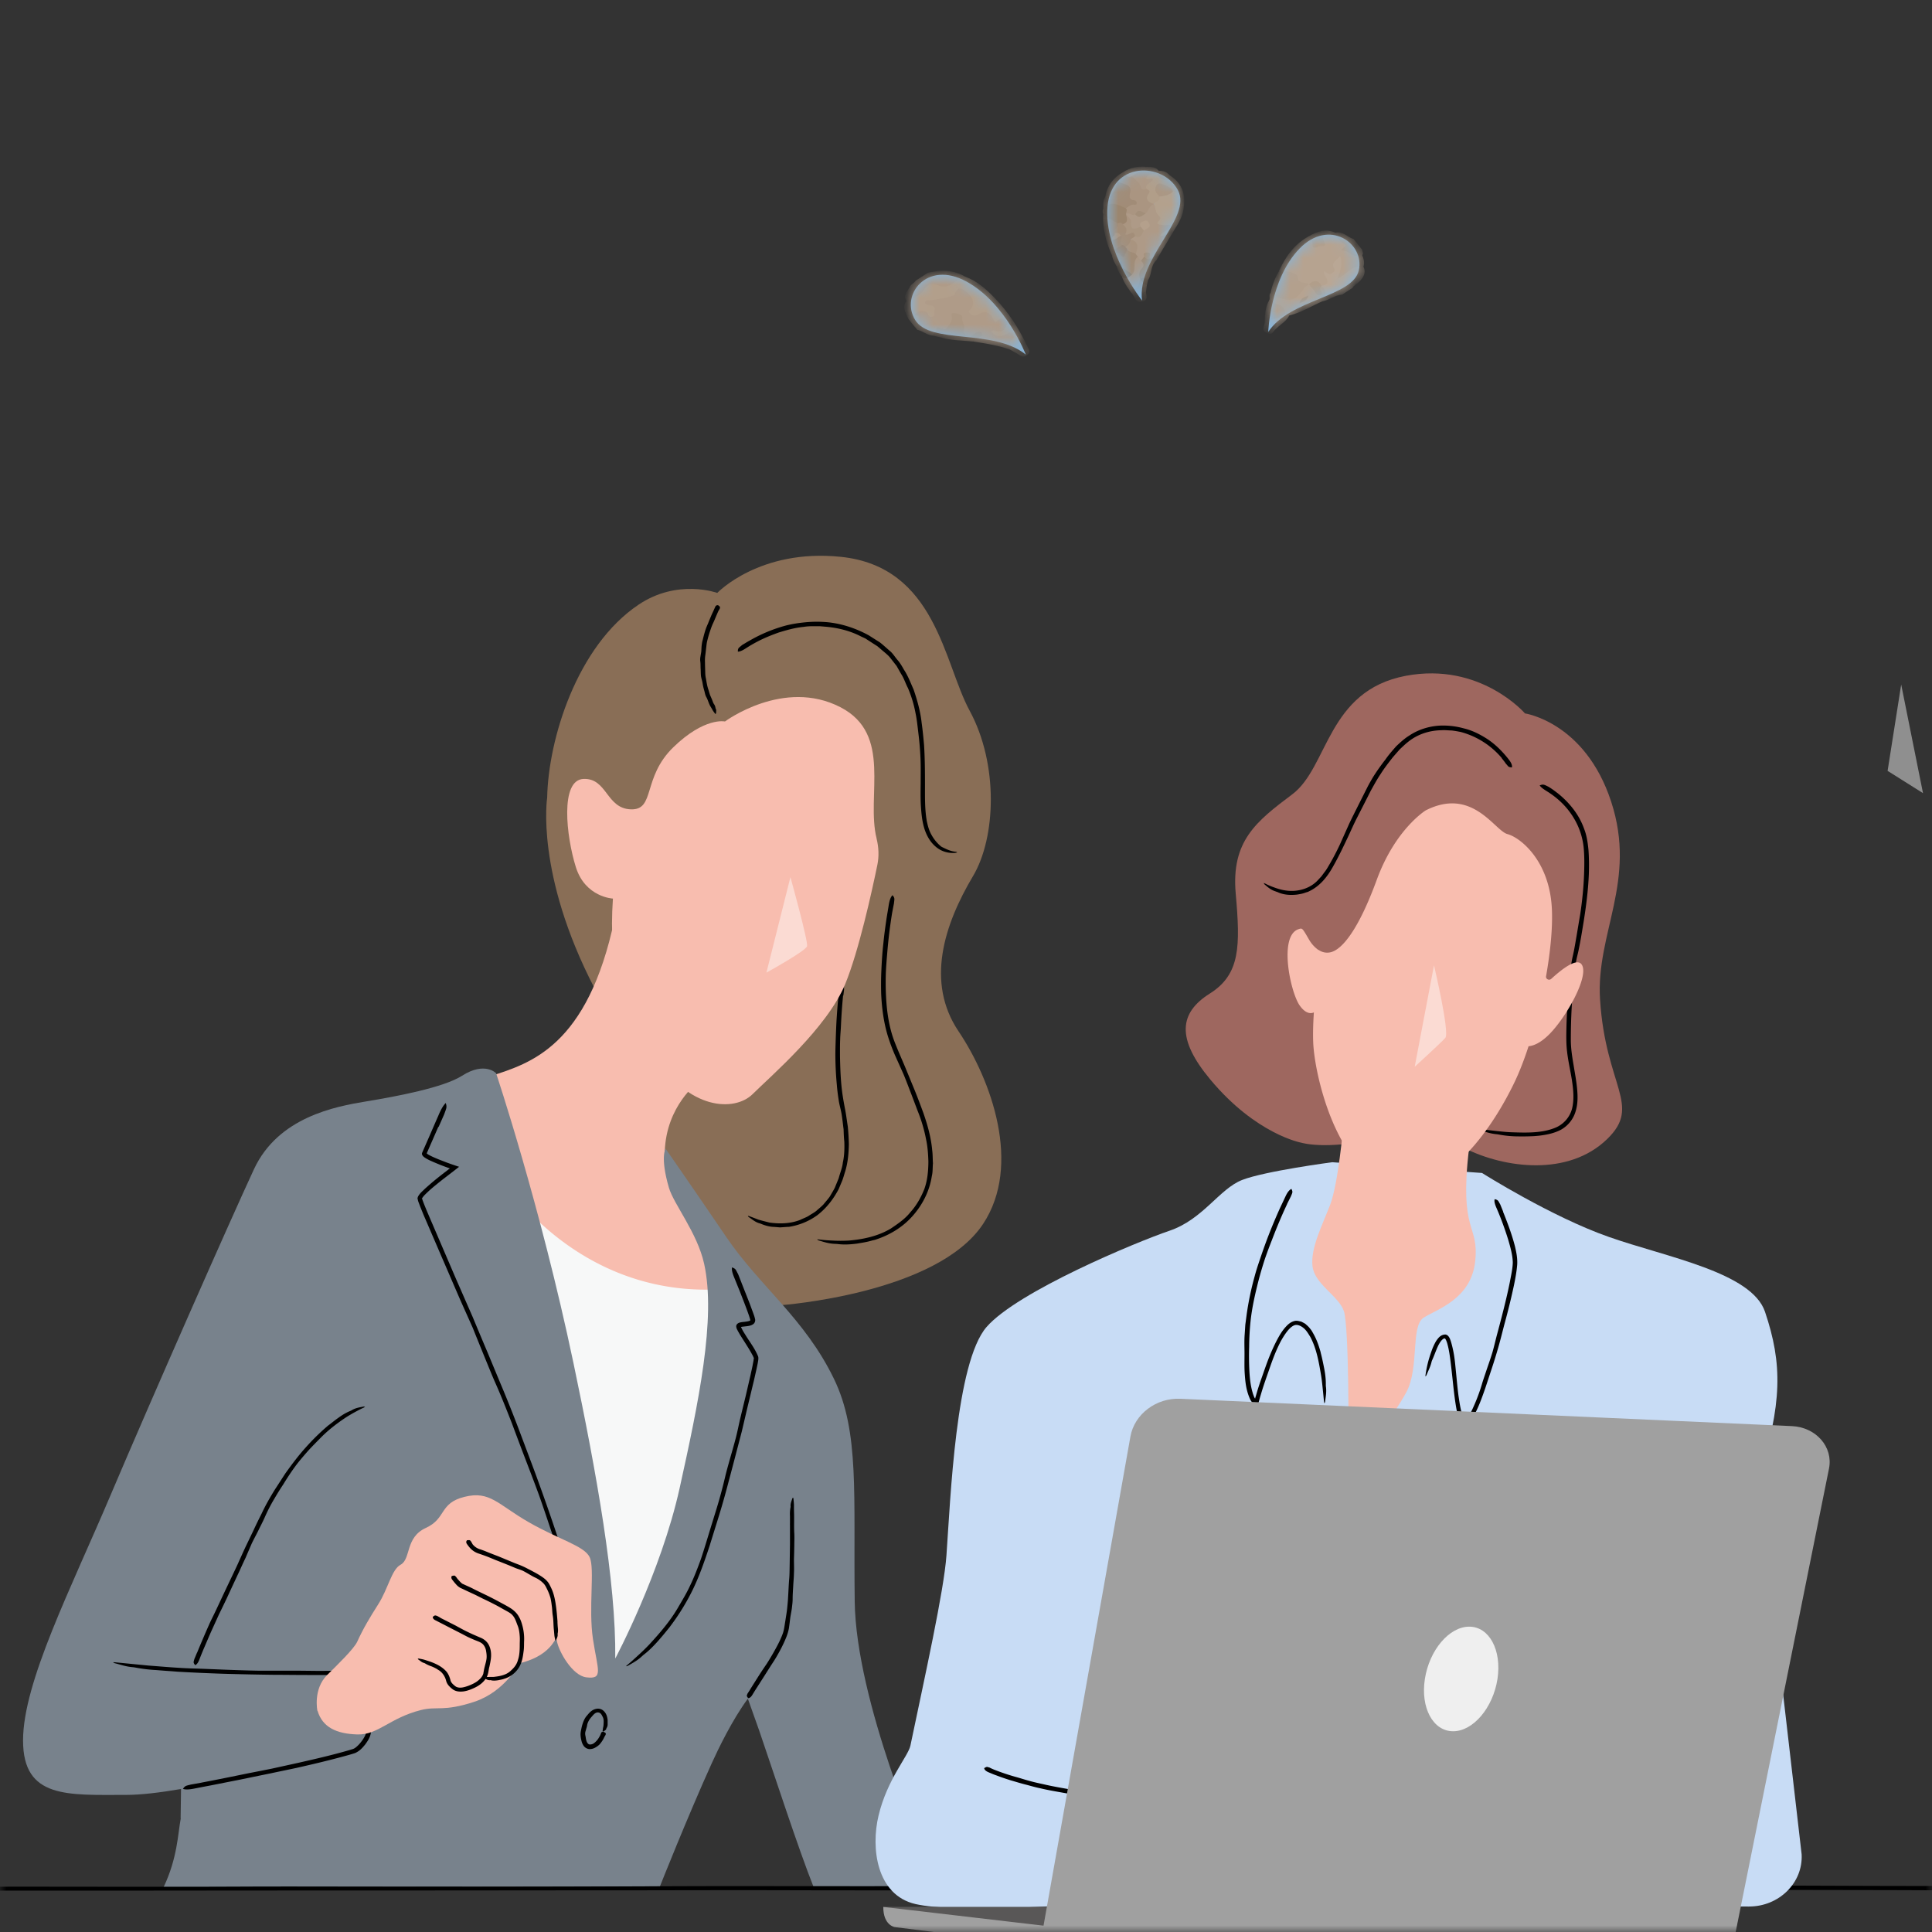 <svg width="146" height="146" fill="none" xmlns="http://www.w3.org/2000/svg"><rect width="100%" height="100%" fill="#333333" stroke="none"/><mask id="a" style="mask-type:alpha" maskUnits="userSpaceOnUse" x="0" y="0" width="146" height="146"><path fill="#D9D9D9" d="M0 0h146v146H0z"/></mask><g mask="url(#a)"><path opacity=".45" d="M143.672 51.73l-1.027 6.524 2.675 1.683-1.648-8.206z" fill="#fff"/><path d="M58.983 98.634s11.816-.842 15.315-6.152c2.928-4.44.622-10.852-1.863-14.549-2.485-3.697-1.101-8.038 1.1-11.735 1.723-2.901 1.938-8.444-.264-12.5-1.956-3.61-2.534-10.876-9.736-11.619-6.139-.632-9.331 2.728-9.331 2.728s-2.99-1.097-5.948.888c-4.656 3.122-6.82 10.156-6.907 14.584 0 0-.91 5.757 3.586 14.416 1.882 3.627 1.913 11.856 3.918 16.365 2.005 4.51 10.13 7.574 10.13 7.574z" fill="#896E56"/><path d="M67.427 68.932a37.747 37.747 0 00-.381 3.11c-.043.512-.086 1.022-.105 1.539a21.47 21.47 0 00.019 1.776c.061 1.12.221 2.246.615 3.302.246.644.529 1.277.8 1.915.252.61.498 1.213.75 1.822.228.563.443 1.138.652 1.706.32.917.584 1.858.67 2.832.043.32.031.645.056.97-.031.325-.006.656-.086.975-.173 1.137-.72 2.217-1.52 3.087-.713.784-1.666 1.364-2.694 1.7-.098.041-.209.053-.307.082-.375.11-.757.168-1.144.232-.492.064-.99.093-1.464.029a2.528 2.528 0 00-.21-.012c-.473-.023-.83-.145-1.21-.26-.062-.018-.087-.053-.124-.082.068.006.136.006.203.017.32.04.64.064.96.076.412.023.824.023 1.236 0 1.107-.093 2.227-.337 3.174-.906.523-.354 1.07-.72 1.464-1.218.467-.511.811-1.12 1.064-1.753.246-.673.307-1.381.313-2.09-.018-.562-.055-1.13-.178-1.694a11.452 11.452 0 00-.64-2.153l-.467-1.236c-.197-.505-.382-1.01-.59-1.509l-.64-1.427a14.779 14.779 0 01-.56-1.504c-.308-1.027-.443-2.083-.492-3.133a23.923 23.923 0 01.012-1.759c.03-.696.074-1.399.154-2.09.061-.632.148-1.253.24-1.88.055-.348.117-.69.172-1.05.05-.284.123-.522.246-.662.012-.017.03-.04.037-.028.05.07.105.115.13.232.018.075-.013.243-.025.371 0 .023 0 .029-.007.04l-.123.639v-.006z" fill="#000"/><path d="M63.712 75.221a45.919 45.919 0 00-.16 2.246c-.012.371-.055.737-.062 1.108-.018.43-.012.853-.012 1.283.019.812.043 1.625.136 2.432.055.487.141.975.233 1.456.093.453.148.929.222 1.393.043.435.067.876.08 1.318-.013.696-.074 1.404-.283 2.083-.074.22-.13.453-.216.673-.092.22-.184.441-.276.656-.388.737-.91 1.422-1.6 1.956a4.937 4.937 0 01-2.165.888c-.073 0-.16.005-.233.011l-.43.03a7395.9 7395.9 0 01-.425-.036c-.37-.005-.714-.11-1.034-.243-.043-.018-.098-.03-.147-.047-.326-.11-.523-.307-.763-.458-.037-.023-.043-.058-.061-.093a.967.967 0 01.141.04c.222.082.443.169.64.244.277.087.566.151.849.227.787.11 1.605.087 2.343-.21.203-.104.424-.173.621-.295.19-.128.4-.233.578-.377.185-.169.388-.32.554-.505.154-.192.326-.378.467-.58.13-.227.265-.442.382-.674.098-.244.197-.482.289-.708.098-.395.27-.772.313-1.184.117-.522.13-1.062.111-1.59-.037-.308-.043-.621-.055-.929-.05-.377-.086-.754-.148-1.131-.061-.372-.178-.731-.227-1.103a14.165 14.165 0 01-.136-1.132 25.362 25.362 0 01-.11-2.263c0-.424.018-.841.03-1.26.019-.498.037-1.003.068-1.502.03-.453.062-.906.105-1.358.024-.25.043-.5.067-.76.019-.21.062-.378.172-.482.013-.012.025-.03.037-.023.056.052.117.08.16.162.025.052.013.174.019.267v.029l-.056.464-.018-.023z" fill="#000"/><path d="M52.751 81.787s-2.405 1.759-2.515 5.24c-.099 3.082 3.327 6.355 4.034 11.05.714 4.695-4.674 4.695-8.838 3.836-4.164-.864-11.785-7.666-11.883-12.935-.105-5.27.609-6.71 3.555-7.667 2.946-.957 7.313-2.205 9.343-11.885l6.298 12.361h.006z" fill="#F8BDAF"/><path d="M38.563 89.887s5.584 8.287 16.151 7.521c0 0-2.841 27.311-8.53 30.19-5.69 2.872-1.828-8.723-3.863-18.978a4858.725 4858.725 0 00-3.758-18.733z" fill="#F7F8F8"/><path d="M66.246 63.384c.16.65.19 1.323.055 1.979-.43 2.089-1.409 6.517-2.424 8.99-1.359 3.313-5.64 6.975-6.999 8.327-1.36 1.352-4.871 1.219-7.38-2.907-2.51-4.127-3.537-6.523-3.18-11.868 0 0-2.092-.093-2.805-2.391-.72-2.299-1.206-6.581.584-6.651 1.79-.07 1.71 2.234 3.573 2.298 1.864.07.85-2.391 3.211-4.69 2.368-2.297 3.906-1.95 3.906-1.95s4.434-3.301 8.734-1.073c3.948 2.049 1.913 6.674 2.725 9.924v.012z" fill="#F8BDAF"/><path d="M13.662 137.403c-.227 1.207-.246 2.989-1.298 5.206l37.507-.058s2.098-5.293 3.924-9.321c.474-1.044 1.532-3.25 2.72-4.863l.86 2.42c1.077 3.134 2.959 8.937 4.127 11.862l9.38.047-1.064-2.444s-5.136-11.659-5.228-19.238c-.105-8.049.381-12.808-1.575-16.83-2.208-4.55-5.584-6.958-8.125-10.696-2.54-3.737-4.594-6.685-4.594-6.685s-.419.644.252 2.948c.369 1.26 2.147 3.412 2.663 5.751.917 4.12-.43 10.527-1.851 16.952-1.421 6.418-4.865 12.878-4.865 12.878.061-5.798-1.403-13.969-3.162-22.344-2.515-11.955-5.843-21.884-5.843-21.884s-.849-.912-2.577.191c-1.39.888-4.914 1.555-7.252 1.939-2.337.383-6.643 1.195-8.47 5.124-1.826 3.929-7.743 17.346-10.794 24.531-3.044 7.185-6.655 14.23-6.655 18.641 0 4.41 3.383 4.109 7.793 4.109 1.113 0 2.559-.174 4.146-.447l-.031 2.211h.012z" fill="#78828C"/><path d="M15.215 134.713c1.193-.226 2.386-.47 3.58-.714.571-.11 1.187-.232 1.765-.348.683-.151 1.353-.296 2.03-.447 1.279-.29 2.564-.586 3.82-.952l.282-.087a.806.806 0 00.21-.127c.14-.116.27-.25.38-.395.117-.145.216-.302.296-.458.067-.157.135-.325.061-.418a285.508 285.508 0 00-1.839-3.749l-.178-.354-.05-.093h-.067c-.283 0-.56.011-.837.011-.56 0-1.113 0-1.673-.005-.756 0-1.482-.012-2.226-.012a220.505 220.505 0 01-3.9-.081 140.231 140.231 0 01-3.487-.157c-.11-.012-.234-.017-.345-.029a87.25 87.25 0 01-1.248-.093 11.538 11.538 0 01-1.569-.191 2.333 2.333 0 00-.227-.029c-.51-.047-.892-.192-1.316-.296-.068-.018-.099-.053-.142-.076.074 0 .148 0 .228.012l1.064.104c.455.047.904.087 1.365.134 1.236.093 2.473.209 3.721.232.77.029 1.47.058 2.196.087.8.029 1.606.058 2.405.07h2.516c.67 0 1.34.011 2.011.017.437 0 .873-.006 1.316-.012.142 0 .283 0 .425-.005.055.046.092.162.123.214l.073.14c.093.18.191.359.296.557.227.423.436.87.646 1.311l.762 1.62c.062.127.13.249.197.383l.098.191c.05.11.056.221.044.308-.062.348-.24.597-.419.847-.203.244-.387.476-.756.65-.314.104-.597.18-.898.261-1.175.319-2.35.598-3.537.865-.652.139-1.335.278-1.987.418-.8.162-1.586.325-2.374.487-.72.139-1.439.285-2.152.424a106 106 0 00-1.206.232c-.326.064-.609.093-.812.041-.018 0-.055-.012-.05-.024.056-.069.087-.139.198-.203.073-.046.27-.081.412-.122.024 0 .03 0 .043-.005l.744-.134h-.012zm-.322-9.819a92.34 92.34 0 01.91-2.13c.154-.348.333-.685.493-1.027.19-.406.375-.795.56-1.195.356-.755.719-1.509 1.07-2.258.203-.447.418-.934.627-1.381.21-.435.412-.859.621-1.294.185-.401.381-.801.585-1.202.3-.644.651-1.259 1.027-1.863.27-.412.516-.795.775-1.195.486-.679.984-1.346 1.55-1.973a16.879 16.879 0 011.617-1.59c.056-.053.117-.093.179-.14.221-.168.43-.342.658-.499.283-.209.584-.394.904-.522a.724.724 0 00.135-.07c.296-.168.578-.203.867-.261.044-.006.08.012.117.023-.043.024-.08.047-.129.07-.209.093-.412.203-.615.313-.258.14-.517.291-.763.453-.664.447-1.303.94-1.857 1.509-.326.331-.658.662-.972 1.01-.332.383-.676.772-.972 1.184-.313.429-.603.876-.88 1.329a19.76 19.76 0 00-.67 1.079c-.289.476-.535.969-.756 1.474-.13.29-.283.575-.425.871-.172.354-.369.702-.535 1.056-.135.313-.313.72-.449 1.044-.172.36-.326.697-.486 1.051-.326.691-.646 1.381-.971 2.083-.179.372-.376.784-.56 1.155l-.634 1.393c-.184.424-.363.847-.547 1.271-.099.238-.197.476-.29.72-.073.197-.16.354-.288.435-.013.006-.031.023-.037.017-.043-.058-.099-.104-.117-.197-.012-.058.03-.18.055-.273 0-.006.007-.017.013-.029l.184-.441h.006z" fill="#000"/><path opacity=".45" d="M59.732 66.285L57.918 73.5s2.977-1.637 3.07-1.996c.098-.36-1.256-5.218-1.256-5.218z" fill="#fff"/><path d="M56.678 127.686c.277-.441.553-.882.837-1.323.123-.186.295-.441.43-.638.16-.25.314-.505.461-.761.277-.487.548-.975.738-1.491.117-.308.142-.644.203-.975.043-.313.105-.627.136-.94.03-.29.061-.586.074-.882.03-.465.043-.935.086-1.399.024-.307.024-.621.03-.934l.025-1.637v-1.468c-.006-.041 0-.099 0-.145v-.528a2.627 2.627 0 01.043-.662.265.265 0 000-.099c-.006-.214.08-.383.135-.568.007-.029.043-.047.062-.064.006.029.018.064.024.093.013.151.031.302.037.452 0 .198 0 .378.006.581.019.522-.012 1.05.019 1.578.018.308 0 .621 0 .929-.006.336-.012.667-.025 1.015 0 .354.019.708 0 1.062-.006.285-.03.569-.049.848-.018.371-.05.743-.05 1.114 0 .215-.03.435-.054.65-.031.261-.093.522-.13.789-.03.256-.061.511-.098.766a3.77 3.77 0 01-.24.772c-.203.493-.449.952-.713 1.405-.148.255-.314.493-.468.737l-.56.882-.51.795c-.092.145-.178.284-.277.447-.074.122-.16.214-.277.238-.012 0-.03.005-.037 0-.036-.053-.086-.105-.098-.169-.006-.046.037-.122.055-.18 0 0 .007-.011.013-.017l.178-.273h-.006zM33.12 85.163l-.874 1.996.061.052c.074.052.166.099.259.145.184.093.381.175.578.256l.596.232.339.122.596.203h.025c-.4.313-.806.627-1.218.94-.307.244-.615.488-.91.743-.172.15-.332.302-.486.458a1.73 1.73 0 00-.185.233c-.012.005.031.011-.043.017.062.011.031.035.05.058.018.04.018.07.043.128.153.412.332.824.504 1.23l2.011 4.683c.412.94.83 1.898 1.243 2.838.375.9.75 1.799 1.131 2.693.345.83.69 1.666 1.04 2.501a102.154 102.154 0 011.58 3.999 566.9 566.9 0 011.003 2.675 166.8 166.8 0 011.655 4.724 130.66 130.66 0 011.347 4.272c.037.139.08.284.116.423.148.517.29 1.027.437 1.544a19.7 19.7 0 01.468 1.967c.012.087.043.192.067.285.16.638.191 1.149.253 1.706.012.087-.013.133-.019.203-.024-.093-.061-.203-.08-.279-.11-.446-.227-.893-.338-1.323-.148-.568-.29-1.131-.437-1.7-.424-1.532-.836-3.07-1.34-4.591-.296-.917-.579-1.793-.862-2.681-.326-.975-.652-1.956-.996-2.925-.37-1.01-.757-2.014-1.144-3.023-.308-.807-.61-1.614-.91-2.42-.413-1.051-.825-2.101-1.286-3.129-.258-.591-.504-1.212-.757-1.822-.301-.743-.608-1.491-.904-2.234-.307-.69-.64-1.428-.947-2.118-.314-.726-.627-1.445-.935-2.165-.621-1.433-1.236-2.867-1.857-4.306-.08-.203-.166-.406-.246-.61l-.117-.307a1.07 1.07 0 01-.056-.192c-.006-.035-.018-.07-.024-.104a.648.648 0 01.043-.145c.147-.256.313-.377.48-.546.166-.156.338-.302.51-.452.265-.227.535-.442.806-.656l.603-.465s-.51-.18-.83-.313a16.946 16.946 0 01-.677-.29 3.14 3.14 0 01-.332-.18c-.074-.046-.333-.203-.253-.4l.59-1.347c.21-.487.42-.969.634-1.456.166-.4.339-.726.517-.912.018-.017.05-.052.05-.04.018.104.06.18.042.342-.012.105-.11.343-.172.522-.012.024-.018.035-.024.053l-.394.888h-.025z" fill="#000"/><path d="M23.986 129.289s-.345-1.643.738-2.71c.744-.737 2.023-1.974 2.27-2.513.454-1.004.977-1.869 1.586-2.827.757-1.183 1.009-2.629 1.692-2.994.8-.43.332-2.06 1.906-2.78 1.575-.72.99-1.869 2.922-2.35 1.931-.482 2.516.574 4.853 1.915 2.337 1.34 4.2 1.787 4.607 2.646.406.865-.105 3.859.252 6.204.357 2.345.812 3.041-.51 2.873-1.052-.134-2.055-1.927-2.209-2.693-.153-.766-.049.969-2.841 1.631 0 0-1.077 2.141-3.414 2.913-2.337.766-2.799.313-4.023.621-2.374.598-3.235 1.892-4.81 1.845-1.574-.046-2.638-.539-3.007-1.787l-.012.006z" fill="#F8BDAF"/><path d="M35.683 116.656a1.13 1.13 0 00.56.412c.092.029.178.058.27.093.179.063.345.139.523.208.222.087.406.157.603.233.382.156.769.319 1.138.47.228.098.468.174.695.278.215.093.425.209.634.314.19.104.387.203.578.319.295.185.615.371.818.719.11.209.215.418.289.639.13.383.19.772.24 1.155.043.342.074.69.098 1.027v.099c.006.121.013.243.025.365.018.157.024.308-.013.464v.064c.019.151-.061.273-.104.407-.006.023-.037.034-.055.052-.013-.023-.025-.041-.025-.064-.025-.105-.05-.209-.062-.313l-.036-.407c-.044-.365-.025-.731-.087-1.097-.036-.208-.036-.429-.061-.638-.03-.232-.055-.464-.11-.691a3.755 3.755 0 00-.26-.673c-.085-.174-.159-.331-.294-.458a2.073 2.073 0 00-.634-.43c-.135-.064-.27-.145-.4-.22-.16-.093-.326-.192-.498-.279-.166-.075-.344-.127-.517-.191-.203-.082-.344-.145-.516-.215a92.71 92.71 0 00-1.04-.412 57.01 57.01 0 00-.578-.238 17.263 17.263 0 00-.701-.25 1.521 1.521 0 01-.627-.4 3 3 0 01-.246-.313c-.062-.087-.08-.186-.013-.267.006-.012.013-.024.025-.024.061 0 .135-.017.19 0 .038.006.068.053.099.082v.011l.11.174-.018-.005zm-1.063 2.707c.061.076.123.145.19.209l.05.047.024.017.013.012v.005l-.031.035.024-.035.013.006.018.012s.043.023.062.029c.184.087.369.168.56.255.184.087.362.186.547.273.227.11.43.209.64.308.405.197.805.406 1.205.626.24.128.492.262.726.418.215.151.43.36.553.598.13.215.203.447.265.679.098.366.141.743.129 1.114-.012.244 0 .494-.03.743-.056.43-.105.871-.358 1.294a2.001 2.001 0 01-.984.813l-.123.04c-.147.058-.301.076-.449.111-.197.029-.387.052-.572 0a.18.18 0 00-.08 0c-.184 0-.32-.105-.46-.169-.026-.011-.032-.04-.044-.064.025 0 .055-.011.08-.011h.363c.154-.012.307.011.455-.018.406-.046.824-.139 1.132-.4.172-.151.338-.313.455-.511.061-.104.11-.22.141-.33.043-.14.074-.25.093-.378.043-.261.049-.534.049-.801 0-.214.018-.429 0-.638-.019-.279-.056-.557-.16-.812-.062-.146-.105-.296-.172-.436a1.176 1.176 0 00-.32-.447c-.148-.116-.326-.203-.498-.301-.203-.111-.35-.198-.53-.296a23.104 23.104 0 00-1.094-.546c-.178-.087-.425-.215-.615-.307a98.417 98.417 0 01-.75-.349c-.117-.058-.234-.11-.345-.162a1.126 1.126 0 01-.326-.267c-.098-.105-.184-.215-.27-.325-.074-.087-.111-.18-.068-.279 0-.011.012-.029.018-.029.062-.011.13-.034.19-.029.044 0 .08.058.124.087 0 0 .006.006.006.012l.142.197h.012z" fill="#000"/><path d="M33.284 122.261l1.175.597c.154.088.394.215.566.308.221.116.45.221.67.325.216.093.437.192.659.284.24.105.455.285.578.517.147.278.19.586.178.876-.012.273-.074.534-.129.795-.068.238-.055.459-.184.743-.21.401-.566.668-.954.847-.258.117-.523.227-.824.267-.252.029-.572.024-.824-.174a1.884 1.884 0 01-.283-.261.924.924 0 01-.197-.365 1.414 1.414 0 00-.228-.494 1.174 1.174 0 00-.393-.348l-.093-.064c-.122-.064-.252-.133-.387-.186a2.381 2.381 0 01-.504-.232c-.025-.011-.05-.023-.074-.029-.172-.046-.283-.168-.425-.261-.024-.011-.024-.046-.043-.069h.086c.13.023.259.046.388.081.16.046.32.104.48.156.43.157.849.354 1.187.714.178.192.289.488.338.714.037.11.11.209.215.302s.197.18.314.203c.252.075.547-.017.812-.11.21-.081.424-.174.615-.302.24-.163.461-.389.523-.633.018-.11.055-.336.098-.493.05-.209.117-.412.142-.621.024-.197 0-.394-.031-.574a.963.963 0 00-.203-.476c-.11-.134-.264-.209-.461-.285-.21-.081-.412-.168-.615-.261-.228-.104-.437-.226-.659-.336-.27-.14-.522-.267-.78-.401-.24-.122-.474-.244-.708-.365-.13-.064-.252-.128-.4-.204-.11-.052-.19-.121-.203-.226v-.035c.05-.04.099-.087.16-.104.043-.012.105.017.16.029 0 0 .012 0 .012.006l.24.133.006.012zm22.753-25.316l.609 1.543.289.784c.05.139.092.25.13.43a.38.38 0 01-.13.353.751.751 0 01-.283.128c-.166.04-.314.046-.449.064a1.952 1.952 0 00-.172.023c-.006 0-.019 0-.025.011 0 .024-.012-.011.013.053l.086.168c.061.116.135.232.209.348.326.546.72 1.022.984 1.672.037.179-.019.365-.037.499l-.092.441-.197.87c-.142.581-.277 1.161-.418 1.735-.166.691-.333 1.417-.498 2.113l-.517 1.979c-.16.609-.32 1.219-.486 1.834a60.354 60.354 0 01-.83 2.902c-.203.65-.4 1.282-.597 1.92-.37 1.115-.75 2.235-1.273 3.314a16.874 16.874 0 01-1.68 2.739c-.06.088-.129.169-.196.25a25.3 25.3 0 01-.75.894c-.333.371-.677.725-1.065 1.021-.055.041-.104.093-.16.139-.35.325-.695.5-1.051.708-.056.029-.105.029-.154.041.05-.046.117-.11.154-.139.252-.209.492-.43.738-.656.313-.284.615-.575.904-.882.769-.836 1.52-1.706 2.097-2.681.332-.569.683-1.138.96-1.741.314-.65.572-1.329.818-2.008.24-.714.455-1.44.676-2.165l.535-1.735a37.46 37.46 0 00.616-2.293c.104-.441.233-.893.356-1.334.154-.546.314-1.086.455-1.631.136-.522.234-1.056.363-1.585.13-.545.259-1.067.388-1.601l.369-1.596c.055-.267.123-.534.166-.795.025-.122.061-.285.061-.366.013-.023-.018-.046.037-.075-.049-.018-.024-.041-.043-.058-.024-.053-.043-.111-.08-.169-.276-.522-.633-1.038-.96-1.572l-.14-.244-.068-.134a.568.568 0 01-.062-.209c-.018-.156.123-.278.29-.313.116-.029.208-.035.307-.046.178-.018.4-.058.449-.099.049.006-.03-.203-.08-.366-.215-.62-.461-1.236-.701-1.857-.142-.342-.277-.685-.419-1.033-.116-.278-.19-.522-.172-.714 0-.017 0-.052.013-.046.08.035.16.052.246.14.055.057.129.226.196.342l.019.04.252.639v.006zm-10.339 34.257a2.204 2.204 0 01-.388.621 1.393 1.393 0 01-.313.233.836.836 0 01-.486.121.614.614 0 01-.412-.255 1.084 1.084 0 01-.16-.383 2.06 2.06 0 01-.068-.47c0-.145.03-.29.062-.435a3.03 3.03 0 01.104-.395c.068-.203.16-.412.308-.58.098-.111.19-.238.32-.337a.877.877 0 01.424-.191.621.621 0 01.51.145c.234.209.29.464.32.696v.319a.494.494 0 01-.086.302c-.012.012-.012.029-.012.041-.019.098-.13.151-.21.209-.012.011-.042.005-.067.011 0-.017-.012-.029-.006-.046.012-.076.018-.151.025-.186.012-.081.036-.157.043-.238.012-.215.043-.441-.056-.632-.055-.105-.098-.215-.184-.279a.31.31 0 00-.326-.035c-.123.052-.215.168-.308.273-.074.087-.154.174-.209.273-.08.127-.141.272-.16.423-.012.087-.043.169-.068.256-.024.104-.067.203-.073.307-.007.105.018.203.037.302.012.099.03.192.055.279.055.18.16.284.27.278a.484.484 0 00.259-.069c.11-.07.209-.169.295-.273.08-.099.142-.209.203-.319.03-.064.062-.128.08-.198.019-.058.055-.093.154-.098h.03c.056.029.117.052.154.092.025.024.019.064.019.093v.006l-.062.134-.018.005zm10.935-82.783a11.32 11.32 0 012.762-1.15c.48-.121.972-.197 1.47-.243a8.976 8.976 0 011.722 0c1.089.116 2.135.476 3.076.992.27.174.547.348.824.523.258.197.492.423.738.632.24.191.394.459.59.69.203.227.351.488.499.75.307.464.498.986.725 1.49.283.825.517 1.666.61 2.525.08.569.135 1.138.184 1.706.061.999.067 2.003.067 2.995 0 .888-.018 1.788.123 2.629.007.081.031.163.05.25.067.301.16.597.307.858.185.343.425.639.708.877a.566.566 0 00.141.087c.332.162.621.302.984.336.056 0 .086.03.135.047-.067.017-.123.035-.19.04a2.037 2.037 0 01-.892-.133c-.363-.14-.664-.4-.898-.69-.627-.819-.72-1.835-.781-2.78-.031-.558-.019-1.126-.013-1.69 0-.614.013-1.23-.012-1.839a24.726 24.726 0 00-.16-1.91c-.061-.504-.11-1.015-.215-1.514a8.944 8.944 0 00-.578-1.91c-.179-.336-.29-.719-.504-1.044a57.687 57.687 0 01-.351-.62c-.154-.192-.295-.378-.443-.564-.135-.185-.314-.336-.492-.487-.178-.145-.35-.302-.529-.447a50.02 50.02 0 01-.597-.383l-.295-.192-.326-.15c-.843-.442-1.79-.668-2.737-.744l-.4-.034h-.4c-.27 0-.535.005-.805.052-.64.058-1.267.238-1.882.424-.548.197-1.089.412-1.606.684-.289.151-.572.314-.842.488-.222.145-.412.25-.59.273-.02 0-.05.005-.05 0 0-.076-.006-.151.043-.244.03-.064.172-.157.258-.238.019-.012.019-.017.031-.023.178-.105.35-.215.53-.314l.011-.005zm-2.323-2.29c-.117.25-.222.505-.327.755-.036.087-.123.266-.166.37-.061.146-.11.297-.16.442a8.098 8.098 0 00-.24.859c-.03.18-.043.36-.067.534-.019.18-.037.336-.062.505a3.013 3.013 0 00-.012.47c0 .25.012.493.018.743 0 .162.019.33.056.487.049.284.092.569.19.842l.111.371.154.354.025.07c.037.087.061.174.11.255a.633.633 0 01.13.325c0 .017.012.035.018.046.061.1.024.22.024.337 0 .017-.024.04-.036.064-.013-.012-.031-.023-.043-.035-.05-.07-.099-.133-.148-.203a14.09 14.09 0 00-.16-.279c-.166-.243-.215-.54-.363-.789-.08-.15-.098-.325-.148-.487a4.145 4.145 0 01-.122-.546c-.031-.191-.105-.377-.123-.569-.013-.156-.013-.313-.019-.464-.018-.203 0-.406-.03-.61a1.138 1.138 0 01.012-.353c.018-.145.055-.285.067-.43.006-.14.012-.278.025-.418.018-.139.037-.278.08-.417.068-.273.135-.546.227-.813.05-.15.117-.296.179-.441.067-.174.141-.348.215-.522.061-.157.142-.314.21-.465.036-.087.067-.15.116-.26.03-.07.08-.123.184-.123h.031c.043.041.105.082.136.122.018.03 0 .07 0 .105v.011l-.08.151-.013.006zm115.539 96.733h-18.698c-3.069 0-6.133-.024-9.208-.029l-10.634-.018c-6.735-.005-13.47-.017-20.205-.017-4.091 0-8.181.023-12.277.029H87.239c-3.58 0-7.166 0-10.74.011-5.689.012-11.366.024-17.061.006-3.77-.011-7.56 0-11.342.006-6.63 0-13.261.012-19.891.012-5.93 0-11.865.005-17.794.011H2.267c-2.73 0-5.425 0-8.045-.052-.363-.006-.775-.006-1.163-.006-2.608 0-4.631-.087-6.864-.139-.344-.006-.523-.04-.78-.058.38-.006.762-.017 1.15-.017 1.82-.006 3.634-.018 5.461-.023 2.337 0 4.68.005 7.012 0 6.354-.012 12.701.023 19.067-.006 3.715-.018 7.48 0 11.225 0 4.096 0 8.199.011 12.29 0 4.28-.006 8.555-.035 12.842-.041 3.42 0 6.852.006 10.278.006 4.484 0 8.961 0 13.433-.035a886.19 886.19 0 017.823-.005c3.193 0 6.385.023 9.57.023 3.07 0 6.133-.035 9.208-.041 3.113-.006 6.237 0 9.356 0 6.2 0 12.399 0 18.599.012 3.463 0 6.92.023 10.383.029l12.4.017c3.739 0 7.485 0 11.225.006h6.286c1.709 0 3.149.017 4.102.104.099.012.271.023.222.029-.351.058-.572.122-1.2.168-.412.029-1.445.035-2.202.047h-.234c-1.291 0-2.577 0-3.868-.006l.006-.023z" fill="#000"/><path d="M110.685 86.773c3.014 1.508 7.836 2.158 10.776-.703 2.627-2.559-.129-3.934-.547-10.544-.32-5.015 2.805-8.926.843-14.939-1.962-6.012-6.514-6.674-6.514-6.674s-3.371-3.905-9.005-2.843c-5.953 1.126-5.849 6.906-8.58 8.955-2.73 2.048-4.625 3.534-4.275 7.503.351 3.964.351 6.106-1.962 7.556-2.312 1.457-2.54 3.401.037 6.489 3.475 4.172 6.89 4.782 6.89 4.782s2.207.684 6.789-.592c2.891-.807 5.555 1.015 5.555 1.015l-.007-.005z" fill="#9E675F"/><path d="M117.654 59.895c.91.713 1.667 1.642 2.048 2.716.209.522.283 1.073.338 1.619.043.626.05 1.253.025 1.874-.049 1.184-.203 2.362-.387 3.529-.117.708-.228 1.422-.376 2.124-.061.325-.172.679-.209.98l-.123 1.005a43.962 43.962 0 00-.264 4.834c0 .65.104 1.3.215 1.95.092.569.203 1.143.258 1.735.056.586.068 1.201-.135 1.8a2.337 2.337 0 01-1.082 1.31c-.529.28-1.095.384-1.655.453-.111.012-.221.018-.332.03-.406.023-.806.028-1.206.023-.51 0-1.015-.047-1.5-.14a2.419 2.419 0 00-.216-.029c-.486-.052-.842-.191-1.242-.313-.062-.017-.086-.052-.129-.081.067.005.141.005.209.017.338.04.682.081 1.002.116.431.046.855.099 1.286.116 1.15.04 2.38.087 3.426-.371a2.163 2.163 0 001.193-1.405c.166-.673.105-1.393 0-2.095-.111-.737-.289-1.468-.375-2.222-.074-.604-.062-1.213-.049-1.811.018-.79.067-1.573.098-2.356.018-.453.074-.912.123-1.37.08-.563.123-1.103.258-1.677.123-.522.203-1.05.296-1.579.092-.545.178-1.073.27-1.607.16-1.068.265-2.142.295-3.215.019-.598.019-1.202-.036-1.794a5.378 5.378 0 00-.622-2.02 5.78 5.78 0 00-1.205-1.531 6.466 6.466 0 00-.886-.673c-.258-.163-.474-.297-.584-.447-.013-.018-.037-.041-.025-.041.086-.023.154-.07.283-.052.086.006.258.098.388.162.018.012.024.018.037.023a6.1 6.1 0 01.59.418v-.005z" fill="#000"/><path d="M111.995 88.64s5.228 3.309 9.601 4.84c4.367 1.533 10.776 2.664 11.785 5.653 1.323 3.929 1.323 6.901-.51 12.652l3.278 28.35c.111 2.147-1.71 3.946-3.992 3.94l-51.9-.075s-8.125.563-11.07-.111c-2.947-.673-3.39-4.225-2.793-6.697.658-2.745 2.233-4.468 2.405-5.275 1.07-5.125 2.54-11.723 2.724-14.381.308-4.312.702-14.578 3.033-17.259 2.337-2.682 11.286-6.407 13.827-7.272 2.54-.865 3.758-3.163 5.486-3.836 1.728-.673 6.803-1.34 6.803-1.34l11.323.812z" fill="#C8DCF5"/><path d="M101.509 85.14s-.382 4.324-.991 5.909c-.609 1.578-1.488 3.273-1.334 4.636.154 1.364 1.993 2.252 2.374 3.401s.381 9.634.307 11.143c-.073 1.509 3.426-3.163 4.417-5.032.99-1.868.307-4.973 1.297-5.617.991-.645 3.592-1.387 3.9-4.266.308-2.878-1.23-2.049-.467-8.52l-9.497-1.653h-.006z" fill="#F8BDAF"/><path d="M99.638 71.794a2.458 2.458 0 01-.67-.714c-.566-.963-.535-.963-.837-.864-1.525.504-.615 4.776.087 5.768.455.644.848.621 1.07.523-.068 1.05-.086 2.007-.019 2.715.283 3.041 2.171 9.849 6.237 10.377 4.066.528 7.424-4.625 8.968-7.864.363-.76.713-1.671 1.039-2.67.357-.034.892-.231 1.563-.904 1.26-1.254 3.069-4.429 2.441-5.287-.363-.494-1.439.319-2.288 1.096-.166.151-.43.018-.393-.197.319-1.816.498-3.58.442-5.002-.141-3.703-2.38-5.479-3.364-5.74-.978-.267-2.639-3.58-6.169-1.793 0 0-2.294 1.398-3.703 5.246-1.402 3.83-2.626 5.258-3.469 5.473a1.121 1.121 0 01-.929-.174l-.006.011z" fill="#F8BDAF"/><path opacity=".45" d="M108.366 72.95l-1.458 7.666s1.962-1.788 2.313-2.183c.35-.394-.855-5.484-.855-5.484z" fill="#fff"/><path d="M97.264 90.997c-.424.9-.806 1.816-1.156 2.739a34.19 34.19 0 00-.51 1.37 29.026 29.026 0 00-.48 1.619c-.265 1.033-.505 2.077-.616 3.134a20.35 20.35 0 00-.104 1.932 22.29 22.29 0 00.018 1.828c.03.563.092 1.126.252 1.648.019.076.05.145.074.215.012.035.025.07.043.105l.03.063s.044.053.044.018v-.029l.05-.163.122-.418c.086-.278.179-.557.277-.835.203-.569.394-1.149.621-1.712.203-.494.425-.987.69-1.463.134-.238.282-.47.466-.69.185-.209.394-.453.776-.54.19-.03.325.029.48.058.122.07.276.128.368.226.105.093.21.186.283.29.086.099.16.209.215.32.259.435.425.893.56 1.358.031.092.043.185.068.272.086.337.154.674.221 1.01.086.43.142.859.136 1.283 0 .058 0 .122.012.185.049.413-.025.743-.068 1.103 0 .058-.037.087-.055.128a1.882 1.882 0 01-.031-.18c-.031-.296-.055-.586-.086-.859-.037-.366-.074-.737-.135-1.103-.166-.986-.338-1.996-.812-2.884-.154-.244-.301-.505-.523-.679-.21-.168-.498-.296-.732-.174-.264.133-.474.4-.658.667a6.13 6.13 0 00-.48.848c-.295.615-.523 1.253-.744 1.897-.178.511-.363 1.028-.523 1.55l-.129.429-.172.615c-.074.035-.228.006-.332-.092-.062-.035-.105-.122-.16-.186a1.19 1.19 0 01-.068-.11l-.037-.076a3.851 3.851 0 01-.215-.615c-.11-.412-.148-.836-.178-1.254-.037-.51-.019-1.021-.019-1.532 0-.493-.025-.975.012-1.468.019-.255.031-.499.05-.749l.098-.742a22.37 22.37 0 01.609-2.914c.141-.54.326-1.062.504-1.59.216-.627.443-1.253.69-1.869a43.57 43.57 0 01.706-1.66l.431-.916c.117-.25.246-.447.406-.54.019-.012.043-.029.043-.017.025.075.074.133.068.243 0 .07-.074.22-.117.331-.006.017-.013.023-.019.035l-.276.551.012-.011zm16.318.565c.345.859.671 1.724.904 2.629.105.447.197.9.167 1.381-.044.54-.142 1.05-.246 1.561a51.774 51.774 0 01-.708 2.896c-.154.581-.295 1.167-.461 1.747a42.638 42.638 0 01-.504 1.637c-.167.499-.326.998-.499 1.509-.276.795-.559 1.59-1.015 2.344-.098.116-.153.279-.424.372a.358.358 0 01-.344-.111.744.744 0 01-.154-.232c-.129-.29-.185-.563-.24-.841-.172-.975-.252-1.945-.363-2.908-.049-.429-.098-.859-.166-1.282-.037-.209-.074-.424-.129-.621-.043-.192-.129-.424-.203-.494v-.006c-.006 0-.025.006-.049 0-.173.041-.363.331-.486.592-.16.349-.283.72-.443 1.068a.979.979 0 00-.049.163c-.093.365-.246.638-.369.952-.019.046-.056.069-.08.104 0-.058 0-.116.012-.168a8.91 8.91 0 01.154-.795c.08-.337.19-.668.307-.999.086-.243.197-.487.332-.719.148-.209.333-.493.714-.493.172.034.246.168.301.261.05.104.086.209.117.313.062.209.111.418.154.621.117.54.16 1.091.215 1.642.062.598.111 1.196.191 1.794.092.609.178 1.271.424 1.776.049.075.074.087.111.069a.83.83 0 00.191-.226c.123-.215.246-.43.35-.662a13.81 13.81 0 00.695-1.839c.105-.366.24-.726.357-1.092.154-.446.308-.887.443-1.334.123-.436.221-.871.338-1.312.123-.453.234-.882.351-1.329.227-.882.443-1.764.621-2.652.092-.493.209-.998.221-1.468-.012-.575-.184-1.167-.35-1.741a25.159 25.159 0 00-.541-1.556 21.385 21.385 0 00-.351-.853c-.098-.232-.166-.435-.135-.598 0-.017 0-.046.012-.04.08.023.154.029.234.099.055.046.117.185.178.284.006.017.012.023.012.029l.216.534-.013-.006zm-.085-34.267a6.133 6.133 0 00-3.106-1.979c-.24-.046-.474-.092-.72-.116-.24 0-.486-.04-.732-.017-.929.012-1.827.308-2.54.888-.216.168-.412.366-.615.551-.185.21-.369.418-.542.621-.319.406-.639.819-.916 1.26-.271.4-.498.824-.732 1.242-.351.696-.677 1.334-1.039 2.042-.234.453-.437.917-.652 1.382-.382.806-.763 1.619-1.218 2.408-.4.702-.96 1.41-1.778 1.787-.074.047-.166.058-.246.087a2.216 2.216 0 01-.467.122c-.16.035-.32.047-.48.053-.412.017-.824-.047-1.169-.21a2.469 2.469 0 01-.16-.057c-.363-.116-.59-.325-.824-.528-.037-.03-.043-.07-.055-.105.043.023.098.04.141.064.222.116.456.209.69.29.3.11.614.192.928.226.855.099 1.771-.174 2.343-.812l.253-.273.221-.302c.16-.191.277-.418.406-.632.277-.476.529-.964.763-1.463l.707-1.578c.197-.418.406-.83.615-1.248.258-.51.486-.97.818-1.625.166-.307.344-.62.541-.917.24-.366.499-.72.769-1.068.24-.348.523-.667.806-.992.32-.302.646-.604 1.033-.836.744-.493 1.692-.748 2.59-.731a5.913 5.913 0 011.494.215c.585.139 1.132.406 1.63.714.455.278.861.626 1.218 1.003.203.21.394.436.572.668.142.191.234.371.215.528 0 .017 0 .04-.012.04-.074-.017-.154-.011-.234-.057-.055-.03-.129-.145-.203-.215-.012-.017-.012-.017-.018-.023-.092-.14-.203-.273-.308-.407h.013zm-38.368 76.438c.572.226 1.168.424 1.771.586.295.087.59.18.892.261.345.099.695.174 1.046.25.664.156 1.335.273 2.005.389.394.046.836.104 1.236.156.394.053.775.099 1.169.145.363.041.72.087 1.082.111.579.04 1.15.081 1.729.156.381.041.769.053 1.15.076.67.046 1.34.087 2.017.11l1.809.076c.055 0 .123.005.178.011l.652.018c.277 0 .553.017.818.075.037.006.08.012.117.012.264 0 .467.098.695.162.037.012.055.041.08.064-.037 0-.08.012-.117.017h-.554c-.24-.005-.467-.017-.713-.023-.652-.017-1.156-.035-1.944-.058-.381 0-.762-.035-1.144-.052a92.838 92.838 0 01-1.248-.076c-.406-.017-.898-.034-1.31-.052-.351-.017-.695-.058-1.046-.093-.455-.04-.91-.087-1.365-.093-.265-.005-.53-.052-.794-.087-.326-.04-.646-.098-.966-.139-.264-.029-.658-.064-.934-.093-.314-.04-.634-.081-.948-.139-.62-.11-1.248-.215-1.863-.36-.345-.069-.683-.168-1.028-.261-.412-.099-.811-.226-1.217-.342a18.406 18.406 0 01-1.083-.372c-.203-.069-.4-.157-.597-.238-.16-.069-.289-.156-.325-.284 0-.012-.013-.035 0-.035.067-.029.116-.075.196-.087.05-.006.136.035.216.052.006 0 .012.006.018.012.11.058.228.104.344.157l-.024-.012z" fill="#000"/><path d="M82.448 145.392l-3.666.847-12.024-2.141h15.69v1.294z" fill="#595757"/><path d="M78.86 145.515l6.564-36.95c.301-1.701 1.95-2.949 3.788-2.861l46.205 2.066c1.826.087 3.13 1.578 2.798 3.215l-7.129 35.401-52.49.615-10.99-1.37s-.868-.151-.856-1.526l12.105 1.416.006-.006z" fill="#A0A0A0"/><path d="M113.164 126.878c-.339 2.182-1.839 3.952-3.352 3.952-1.514 0-2.473-1.77-2.135-3.952.339-2.182 1.839-3.952 3.352-3.952s2.467 1.77 2.135 3.952z" fill="#EFEFEF"/><g clip-path="url(#clip0_287_5622)"><path d="M86.304 22.714s-2.901-3.676-2.61-7.102c.292-3.426 4.186-3.363 5.314-1.253 1.131 2.109-3.107 5.118-2.704 8.355zm9.537 2.366s.131-3.998 2.363-6.294c2.233-2.301 4.935-.407 4.483 1.635-.45 2.04-5.216 2.168-6.847 4.664l.001-.005zm-18.322 1.716s-1.504-3.907-4.5-5.529c-2.995-1.622-5.01 1.034-3.862 2.911 1.148 1.883 5.893.628 8.362 2.618z" fill="#80B6E3"/><g style="mix-blend-mode:overlay"><mask id="b" style="mask-type:luminance" maskUnits="userSpaceOnUse" x="68" y="12" width="35" height="15"><path d="M86.305 22.713s-2.902-3.676-2.61-7.102c.292-3.425 4.186-3.362 5.314-1.252 1.131 2.108-3.108 5.117-2.704 8.354zm16.384-2.293c.449-2.04-2.25-3.932-4.482-1.635-2.233 2.3-2.363 6.294-2.363 6.294 1.633-2.493 6.393-2.623 6.846-4.664l-.001.005zm-25.17 6.376s-1.504-3.907-4.5-5.529c-2.995-1.622-5.01 1.034-3.862 2.911 1.148 1.883 5.893.628 8.362 2.618z" fill="#fff"/></mask><g mask="url(#b)"><path d="M72.916 20.896c.931.34 1.622.97 2.258 1.626 1.047 1.085 1.837 2.319 2.454 3.644.098.212.3.421.002.658-.323.253-.534.045-.773-.106-.165-.104-.345-.194-.518-.289-.102-.313-.201-.629.032-.983-.395-.063-.71.164-1.045.05-.245-.083-.512-.155-.51-.424 0-.324.305-.229.517-.229.169-.001.32-.03.424-.159.057-.067.09-.148.062-.23-.032-.1-.136-.127-.218-.09-.431.197-.613-.047-.818-.32-.205-.272-.478-.358-.823-.155-.235.135-.482.11-.701-.053-.254-.19-.153-.389-.034-.608.215-.394.017-.719-.272-1.005-.124-.123-.333-.246-.483-.101-.574.563-1.328.66-2.21.72.552.288.664.703.397 1.058-.379.509-.666-.245-1.078-.137-.06.346.35.886-.441.973l-.481-.598c-.189-.469-.517-.924-.132-1.438.418-.491 1.107-.706 1.505-1.227.14-.182.478-.164.712-.096.558.164 1.028.044 1.458-.288.202-.157.476-.124.712-.186l.004-.007z" fill="#B29F8B"/><path d="M69.142 24.727c.43-.159.331-.479.303-.78-.014-.142-.508-.07-.214-.288.188-.14.576-.236.801-.046.148.124.157.425.465.307.195-.076.052-.302.105-.453.088-.268-.075-.37-.349-.403-.16-.017-.362-.053-.341-.231.02-.216.252-.108.391-.134.523-.102 1.059-.14 1.57-.316.132-.047.258-.047.303-.189.181-.575.549-.395.857-.138.39.329.67.725.384 1.235-.075.135-.317.231-.113.405.176.153.368.188.619.06.57-.29.85-.195 1.138.373.074.147.124.317.303.131.226-.237.453-.19.659-.048.22.154.015.344-.037.507-.084.257-.302.335-.594.309-.146-.013-.288-.154-.486.01.282.368.638.456 1.084.252.174-.078.335-.264.537-.055.153.16.083.373-.047.44-.441.222.328.564-.13.753-.893-.321-1.832-.466-2.776-.616-.003-.214.224-.293.374-.515-.345.082-.59.457-.937.182-.262-.205-.325-.475-.338-.768a.612.612 0 00-.02-.121c-.094-.237-.007-.622-.362-.654-.303-.027-.254.346-.312.526-.177.538-.716.47-1.118.632-.093.112-.21.201-.341.273-.453-.033-.776-.35-1.202-.44l-.16-.198-.016-.002z" fill="#AF9B88"/><path d="M101.425 22.276c-.556.007-.953.403-1.477.493-.099-.376.089-.774-.106-1.143.168-.248.315-.486.11-.788-.095-.137-.055-.43.132-.396.581.114.52-.209.537-.518.006-.125.095-.23.191-.322.134-.134.263-.322.504-.246.198.066.196.256.208.421.024.27-.049.529-.108.852.526-.29.926-.9 1.635-.446.191.441-.013.777-.331 1.104-.165.168-.411.259-.512.476l-.782.508-.001.005z" fill="#B9A795"/><path d="M72.915 20.896c-.269.213-.628.29-.91.517a1.06 1.06 0 01-1.074.163c-.429-.165-.794-.174-1.112.339-.241.386-.827.602-1.259.896-.383-.446.026-.785.206-1.152.092-.185.335-.27.428-.46l.897-.582c.981-.224 1.94-.247 2.824.279z" fill="#AF9B88"/><path d="M100.913 17.584c.594-.14.906.356 1.384.48l.643.8c-.007.147.139.298-.022.441-.37.292-.712.144-1.064-.029-.29-.144-.693-.145-.551-.66.076-.278-.476-.459-.524-.807-.004-.101.007-.19.141-.222l-.007-.003z" fill="#B29F8B"/><path d="M102.9 19.2c.146.319.252.643.121.99-.871-.215-1.225.555-1.939.864.201-.58.407-1.089.194-1.701-.274.333-.743.496-.432.966.088.133-.053.216-.156.305-.255.213-.4-.051-.631-.116-.1.37.76.878-.183 1.102l-.094-.008c-.23-.16-.474-.235-.753-.089a.763.763 0 01-.189.02c-.412.004-.697-.061-.947-.468-.207-.336-.708-.597-1.26-.537.49-1.069 1.127-2.04 2.267-2.668.268.038.36.224.439.419.056.136.161.188.317.165.13-.02.166-.1.198-.21.183-.65.223-.668 1.022-.463.228.21.351.484.677.648.407.206-.227.277-.15.524.524-.107.851.708 1.497.253l.002.003z" fill="#B6A390"/><path d="M88.686 17.471c-.34.57-.682 1.138-1.019 1.706-.207.122-.342.339-.61.384-.06.01-.12 0-.177-.027-.121.018-.11-.443-.326-.069-.066.142-.159.254-.35.258a.584.584 0 01-.318-.221.64.64 0 01-.123-.243c.08-.454-.094-.85-.343-1.232a.505.505 0 01.262-.24c.341-.027.506-.255.678-.474.081-.122.384-.215.168-.363-.142-.098-.206.159-.306.258-.618.29-.782.237-.93-.301.046-.25-.184-.416-.233-.639a.234.234 0 01.039-.163c.246-.199.48-.01.716.018.273.111.484.018.668-.162.198-.223.285-.56.7-.567.389.308.5.74.61 1.16.038.149.028.246.234.297.727.193.725.215.153.695.167-.022.287-.311.507-.08v.005z" fill="#AE9A87"/><path d="M85.787 16.188c-.234.196-.455-.204-.69-.009-.184-.151-.099-.328-.053-.5.087-.204.352-.242.482-.404-.456-.243-.152-.755-.438-1.044-.23-.23-.502-.317-.659.096-.084.214-.243.395-.325.612-.053.138-.128.286-.33.258-.186-.026-.25-.161-.255-.318.139-.819.596-1.453 1.387-1.89.258.032.43.227.674.284.525.141.599.702 1.06.907.238.074.434.197.326.448-.134.308.034.505.238.704l.001.086c-.372.12-.38.497-.622.706-.27-.01-.539-.008-.801.063l.005.001z" fill="#AA9581"/><path d="M88.686 17.471c-.394-.05-.564.4-1.009.37.1-.418.756-.353.778-.79-.184-.143-.402.025-.583-.044-.17-.061-.651.027-.257-.367.116-.115.067-.247-.035-.332-.302-.243-.227-.607-.37-.898 0-.302.282-.456.432-.678.322-.106.647-.2.962-.327.553-.01.835.178.637.707-.087.234.007.393.219.518-.05.684-.41 1.264-.776 1.838l.002.003z" fill="#B3A18D"/><path d="M96.63 20.534c.293-.152 1.4.069 1.423.373.038.601.596.368.853.573-.147.557-.592.919-1.061 1.25-.497.344-1.385.041-1.83-.597a5.52 5.52 0 01.613-1.594l.001-.005z" fill="#B3A08D"/><path d="M96.017 22.13c.226.13.431.306.678.384.933.287 1.249.15 1.832-.695.091-.133.252-.228.384-.34.329.04.427.331.651.496.139-.099 0-.392.31-.361.427.361.296.752.08 1.152-.844.358-1.615.855-2.53 1.078-.145.043-.263.003-.374-.08a1.365 1.365 0 00-.745-.733c-.171-.074-.384-.152-.372-.384.051-.17-.057-.36.084-.52l.002.003z" fill="#B6A390"/><path d="M70.757 25.041c0-.155-.047-.383.243-.287.193.065.395.231.538.043.173-.224.388-.463.394-.756.003-.17-.16-.422.193-.38.24.029.643.108.598.388-.05.312.265.54.115.866-.089.195.128.387.31.505.22.147.292-.09.427-.173.177-.111.444-.28.605-.104.223.248-.15.313-.294.441-.094.088-.218.15-.327.226-.797-.082-1.608-.073-2.38-.287.023-.278-.322-.292-.422-.482z" fill="#AB9783"/><path d="M87.608 14.855c.14.341-.323.344-.4.562-.43-.139-.713-.352-.402-.783.169-.235-.028-.275-.175-.36-.227-.271-.059-.61-.072-.89-.017-.334.485-.414.883-.31.304.1.52.572.94.17.935.583 1.214 1.41 1.077 2.389-.452.04-.64-.145-.407-.5.3-.462 0-.565-.388-.662-.182-.076-.382-.101-.542-.222-.132-.104-.293-.232-.478-.125-.228.131-.093.324-.048.493a.58.58 0 01.012.238z" fill="#B19E89"/><path d="M83.522 14.88c.135.058.298.496.393.007.052-.267.311-.383.375-.64.04-.16.075-.575.346-.454.314.137.919.154.772.754-.057.223-.14.553.33.596.1.01.188.124.16.241-.021.105-.125.09-.219.082-.26-.02-.4.17-.595.271-.087.03-.194.066-.265.025-.483-.25-.957-.154-1.44.009.001-.304-.048-.612.146-.894l-.003.002z" fill="#A18C77"/><path d="M84.035 19.297c-.462-.994-.712-2.027-.667-3.113.47.079.834.308 1.14.627.24.31-.126.548-.135.826-.103.485.307-.045.355.14.303.226.116.498.093.76-.122.25-.424.387-.523.654-.07.076-.154.122-.266.103l.003.003z" fill="#A08B76"/><path d="M84.475 16.887c-.36-.244-.817-.366-1.102-.703a.483.483 0 01.003-.416c.556-.668 1.134-.263 1.706-.034.144.143.001.296.014.444.07.273.48.585-.107.794-.187.056-.347-.029-.514-.085z" fill="#9B866F"/><path d="M84.036 19.298l.22-.142c.27-.254.746.002.982-.337.228.085.55.057.589.377l.16.198c-.034.307-.054.613-.106.915-.034.198-.047.423-.347.47-.297-.199-1-.027-.806-.705.02-.065-.201.135-.338.06-.153-.267-.309-.533-.354-.836z" fill="#A18C76"/><path d="M85.542 20.753c.382-.39-.01-.981.44-1.352l.242.3c.336.092.416.3.274.569a2.309 2.309 0 00-.243.822c-.056.52-.058.517-.652.795-.089.04.028.197-.105.249-.272-.392-.566-.775-.713-1.228.25-.063.502-.11.753-.153l.004-.002z" fill="#AC9783"/><path d="M87.429 13.146c-.321.023-.676-.027-.829.336.173.185.336-.106.536.053-.066.284-.64.342-.51.737-.17.089-.357.068-.391-.095-.093-.398-.458-.587-.714-.857.161-.497.65-.587 1.107-.71.355-.011.706-.002.937.297.014.107.032.22-.14.241l.004-.002z" fill="#AD9986"/><path d="M95.931 22.648c.22.13.423.321.665.375.44.095.493.366.525.682-.294.64-.943.621-1.55.692.013-.6.04-1.195.36-1.744v-.005z" fill="#B3A08D"/><path d="M95.575 24.396c.442-.365 1.152-.24 1.549-.692l.298.143c-.26.536-.898.778-1.229 1.269-.123.183-.407.083-.558-.008-.318-.19-.088-.47-.063-.715l.003.003z" fill="#B8A694"/><path d="M100.87 17.774c-.14.091-.292.078-.457.047-.347-.06-.574.02-.378.384.115.214.204.445-.186.375-.217-.04-.686.454-.667-.184.007-.237-.18-.362-.285-.535.627-.369 1.277-.596 2.014-.282l-.044.193.003.002z" fill="#B19F8C"/><path d="M86.164 21.105c-.086-.276-.111-.583.1-.79.266-.258.13-.42-.037-.618l.254-.32c.183-.02.284.16.465.155.15.036.411-.216.443.13-.467.425-.321 1.05-.643 1.523-.172.008-.335-.05-.505-.056a.632.632 0 01-.078-.031l.001.007z" fill="#A08C76"/><path d="M85.501 22.133a8.653 8.653 0 01-.025-.29c.597.026.568-.413.687-.74.272.043.398.23.507.425-.024.175-.044.348-.068.523-.288.183-.067.519-.276.728-.614.127-.563-.424-.827-.65l.002.004z" fill="#A5907B"/><path d="M85.542 20.755c-.219.185-.429.399-.753.152a2.068 2.068 0 01-.397-.769c.156-.083.247-.216.377-.422-.171.66.527.698.778 1.04l-.005-.001z" fill="#937F69"/><path d="M86.627 12.61c-.368.24-.736.475-1.107.712-.398.172-.429-.196-.613-.335.52-.33 1.096-.437 1.72-.376z" fill="#B4A08D"/><path d="M87.428 13.147l.14-.242c.338-.012.616.092.814.338.124.256.074.375-.286.354-.355-.02-.505-.236-.673-.45h.005z" fill="#AA9783"/><path d="M70.758 25.04c.155.15.888-.107.422.48a69.75 69.75 0 01-.68-.157c-.016-.171.131-.24.253-.324h.005z" fill="#A5907C"/><path d="M86.328 22.782c.127-.233-.402-.662.276-.727-.005.27.203.601-.276.727z" fill="#96826D"/><path d="M86.676 21.53c-.296-.018-.347-.274-.507-.425.233-.19.426-.143.58.085-.023.114-.05.226-.073.34z" fill="#96826C"/><path d="M87.39 19.664c-.109-.154-.303-.07-.444-.13.24-.118.403-.362.722-.357-.092.163-.186.324-.277.487z" fill="#A6927D"/><path d="M99.873 21.614c-.028.031-.064.059-.084.094-.153.207.32.482.016.585-.337.11-.42-.293-.608-.473-.107-.103-.185-.23-.276-.342.393-.355.715-.31.96.135l-.008.001z" fill="#B19E8A"/><path d="M84.476 16.887c.148-.092.276-.072.382.054a.674.674 0 01.18.055c.26.16.229.603.715.563.096-.007.093.194.02.307l-.335.217c.095.28.059.505-.311.599a.37.37 0 01-.362-.162c-.242-.222.123-.49-.065-.717-.177.003-.303-.118-.464-.156-.23-.329.412-.444.238-.763l.002.003z" fill="#A38E79"/><path d="M85.772 17.865c-.093-.621-.476.003-.739-.154.134-.225.145-.47-.093-.669.11-.213.312-.22.528-.192-.029.662.388.404.735.282.179.035.249.14.24.297-.168.213-.172.634-.67.436z" fill="#AA9681"/><path d="M85.042 18.647c.26-.117.384-.31.397-.565.677.216.534.663.39 1.115-.163-.184-.525-.087-.628-.352-.124-.023-.164-.096-.16-.198z" fill="#A9947F"/><path d="M86.444 17.43l-.24-.297c-.151-.273.063-.373.282-.45.197-.068.298.082.36.206.166.345-.24.376-.399.54l-.003.001z" fill="#B4A08C"/><path d="M85.787 16.19c.225-.479.527-.14.801-.063-.255.127-.492.488-.8.063z" fill="#A38F7A"/><path d="M86.947 19.536c-.234.136-.35-.009-.464-.155-.143-.227-.01-.3.218-.301.42-.002.029.36.246.456z" fill="#A6927D"/><path d="M85.468 16.85l-.528.191-.08-.099c.472-.16.266-.482.238-.762.127.223.435.364.37.67z" fill="#AA9581"/><path d="M87.608 14.853c-.108-.17-.306-.297-.3-.53.013-.362.199-.564.586-.39.282.128.624.234.767.538-.292.263-.659.355-1.058.381l.005.001z" fill="#AB9783"/><path d="M98.883 22.33c-.104.369-.346.47-.687.576.088-.36.35-.436.688-.577z" fill="#AB9986"/><path d="M85.041 18.648l.16.198a38.88 38.88 0 00-.258.551c-.28.019-.328-.455-.684-.241-.177-.437.343-.422.509-.637.123-.016.204.049.273.129z" fill="#9B8570"/><path d="M84.239 17.65c.236-.14.352.009.465.156-.215.118-.394.312-.672.345-.096-.257.255-.303.204-.5l.003-.001z" fill="#AC9681"/></g></g></g></g><defs><clipPath id="clip0_287_5622"><path fill="#fff" transform="matrix(.839 -.545 .627 .779 67.293 22.434)" d="M0 0h30.159v18.561H0z"/></clipPath></defs></svg>